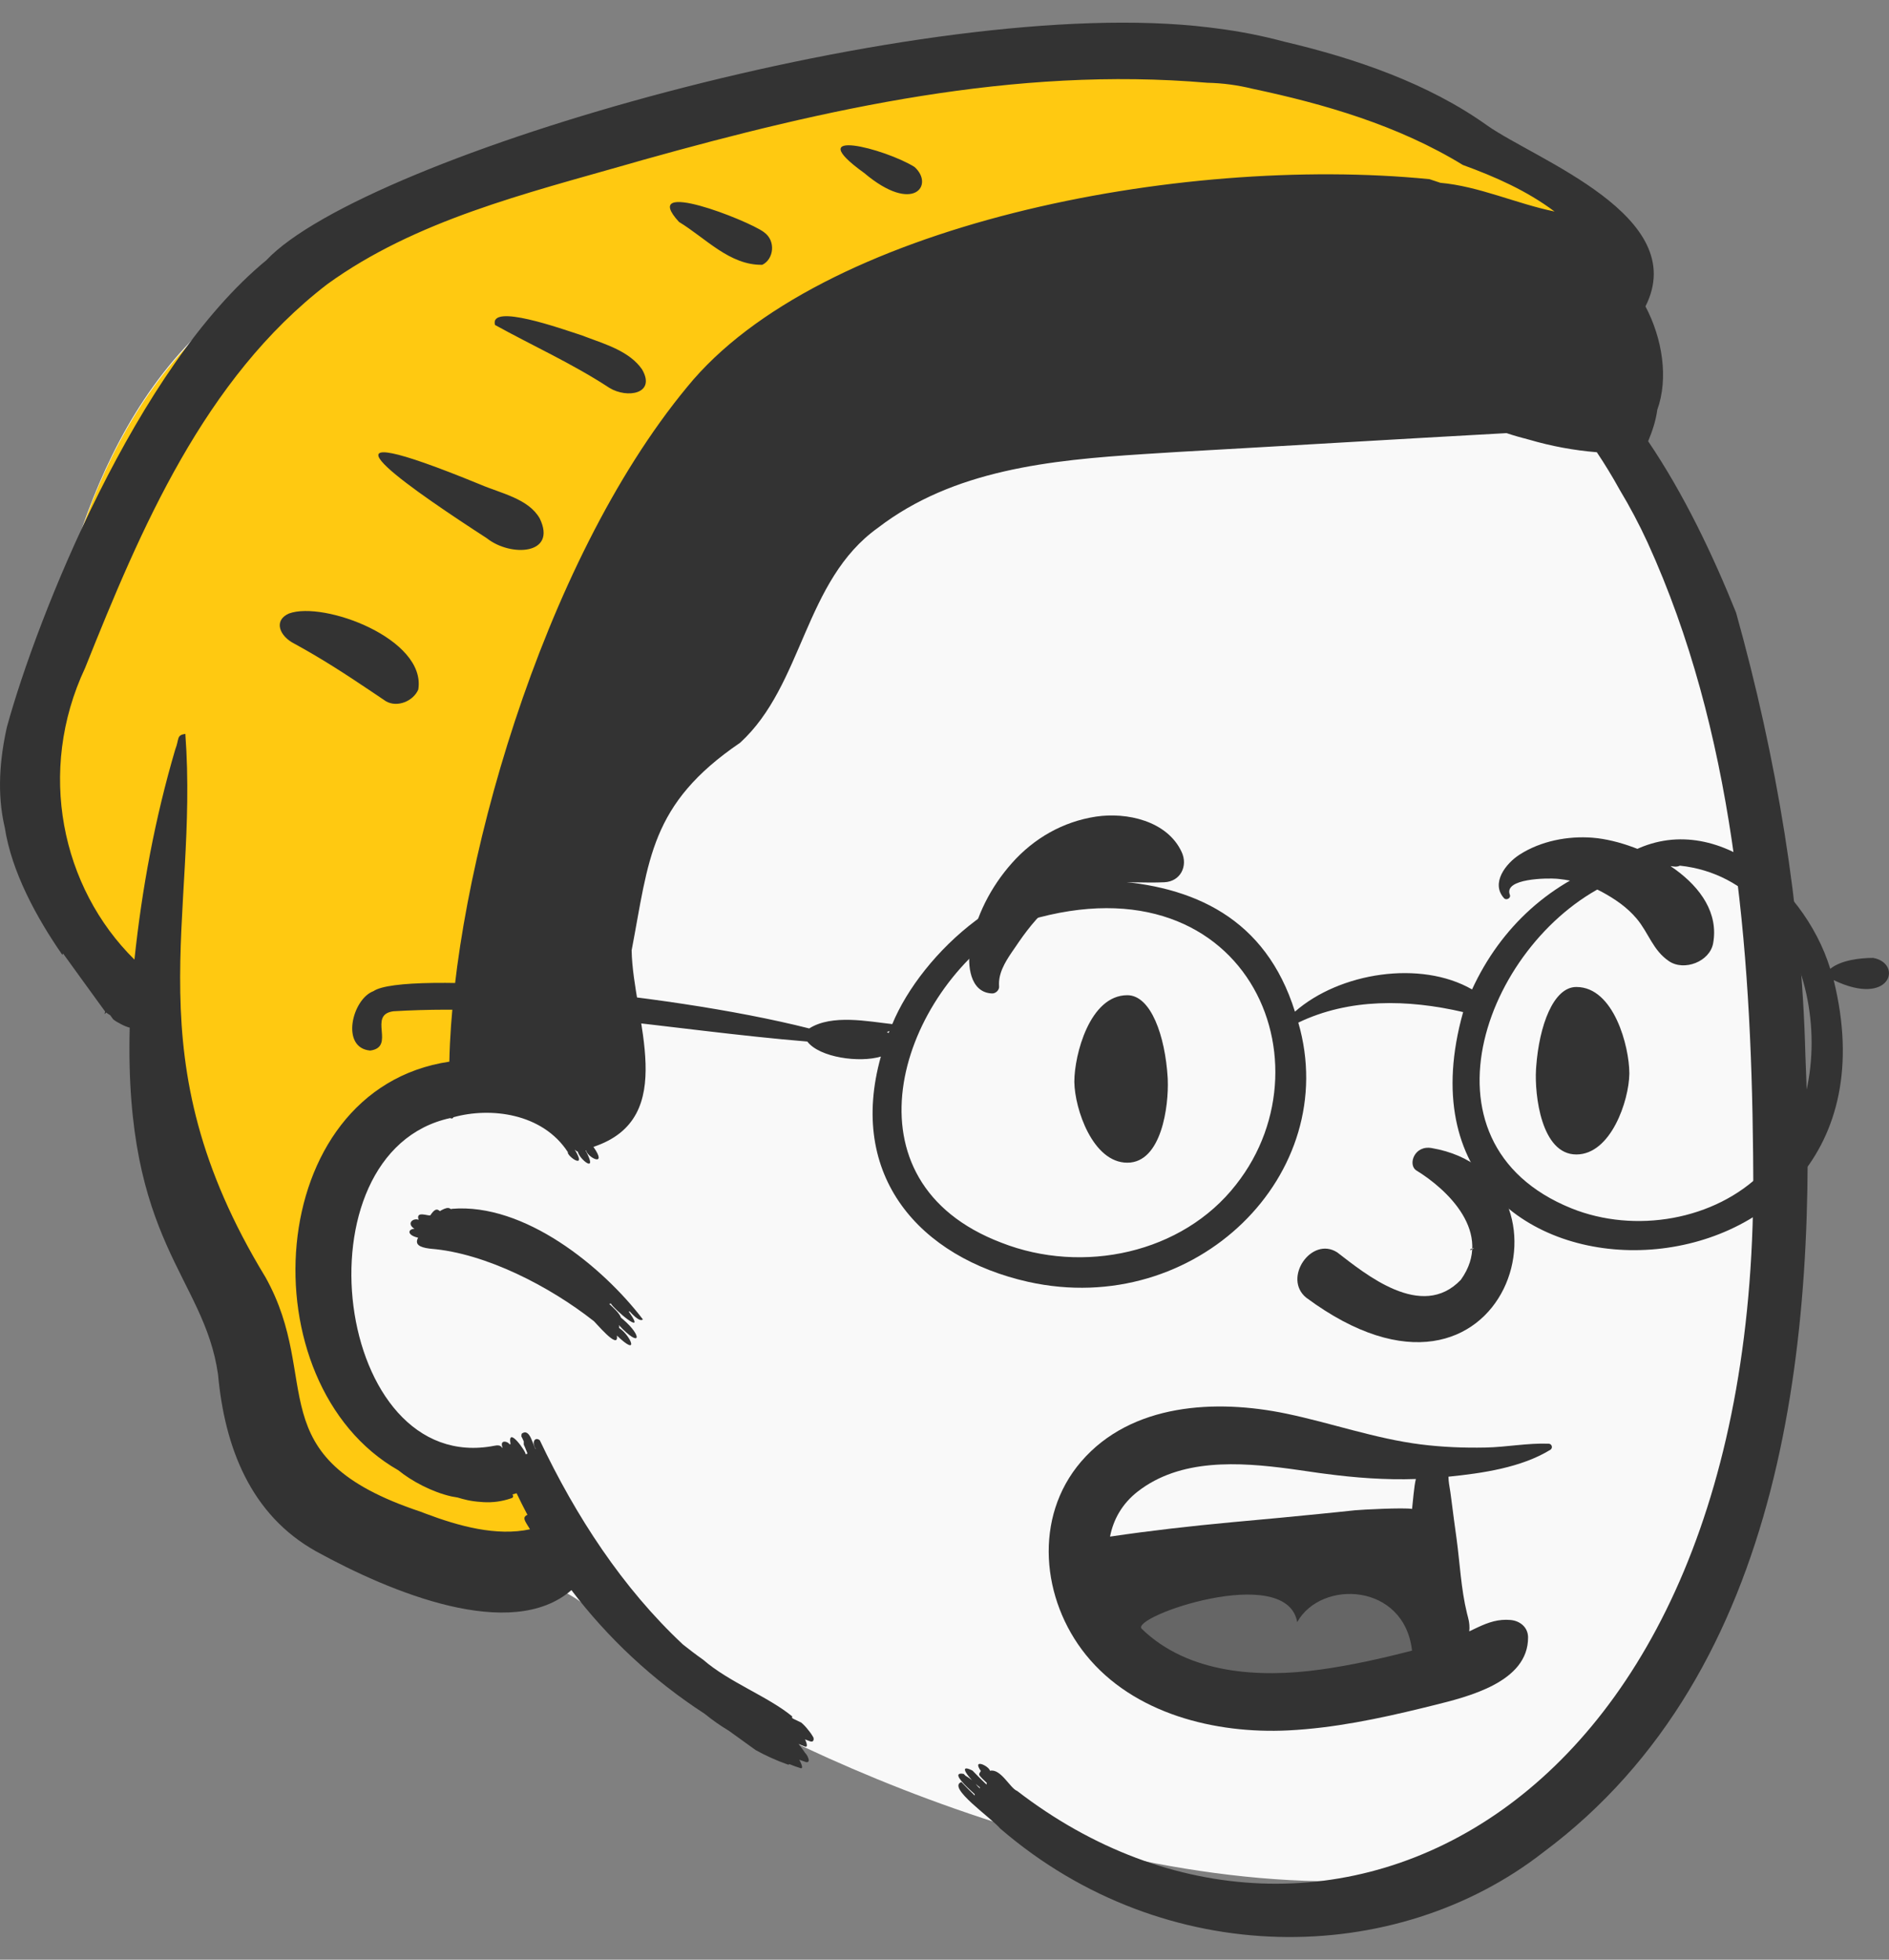 <svg width="54" height="56" viewBox="0 0 54 56" fill="none" xmlns="http://www.w3.org/2000/svg">
<rect x="0" y="0" width="54" height="56" fill="#808080" stroke="none"/>
<path fill-rule="evenodd" clip-rule="evenodd" d="M30.421 1.552C35.665 1.552 41.958 4.099 42.493 4.15L42.507 4.151C42.788 4.151 43.888 4.991 45.806 6.67L43.729 10.731L43.897 10.892C44.702 11.665 45.388 12.369 45.931 12.925C50.357 17.459 51.153 35.265 50.11 41.474C49.066 47.684 47.134 53.76 38.138 53.76C29.143 53.76 19.135 48.339 17.593 46.651C16.565 45.526 15.411 44.987 14.13 45.034C14.077 44.967 14.025 44.901 13.973 44.835L13.785 44.808C12.012 44.551 10.741 44.204 9.973 43.769C8.474 42.919 6.825 38.449 6.825 37.464C6.825 36.49 4.364 29.398 4.315 28.648L4.314 28.627C4.314 28 1.099 25.116 1.099 24.2C1.099 23.284 0.45 23.34 1.099 20.113L1.287 19.165C1.977 15.729 3.327 10.039 8.474 7.567C14.13 4.85 25.124 1.552 30.421 1.552Z" fill="#F9F9F9"/>
<path fill-rule="evenodd" clip-rule="evenodd" d="M30.421 1.586C35.665 1.586 41.958 4.133 42.492 4.184L42.507 4.185C42.788 4.185 43.888 5.025 45.806 6.704L45.34 7.615C35.015 7.818 27.908 8.659 24.02 10.138C19.512 11.852 16.682 18.365 15.531 29.677C13.956 30.424 12.381 31.408 10.806 32.628C9.231 33.848 8.832 34.478 9.61 34.518C9.542 37.133 9.751 38.959 10.236 39.996C10.722 41.033 12.402 41.644 15.276 41.827L16.006 44.278L15.905 45.414C15.343 45.16 14.751 45.045 14.13 45.068C14.077 45.002 14.025 44.935 13.973 44.869L13.785 44.842C12.012 44.585 10.741 44.239 9.973 43.803C8.474 42.953 6.825 38.483 6.825 37.499C6.825 36.524 4.364 29.433 4.315 28.682L4.314 28.661C4.314 28.034 1.099 25.15 1.099 24.234C1.099 23.319 0.45 23.374 1.099 20.147L1.287 19.199C1.977 15.763 3.327 10.073 8.474 7.601C14.13 4.884 25.124 1.586 30.421 1.586Z" fill="#FFC911"/>
<path fill-rule="evenodd" clip-rule="evenodd" d="M7.611 7.439C10.432 4.439 26.447 -0.202 34.549 0.782L34.792 0.813C35.438 0.895 36.076 1.02 36.705 1.189C38.737 1.665 40.837 2.385 42.517 3.588C43.919 4.572 48.342 6.18 47.038 8.755C47.522 9.673 47.702 10.807 47.376 11.711C47.334 12.023 47.238 12.311 47.115 12.609C48.148 14.136 48.966 15.863 49.628 17.506C50.785 21.64 51.504 25.943 51.61 30.161C51.961 38.175 51.084 47.747 44.119 52.929C39.911 56.213 33.32 56.323 28.592 52.252C28.323 51.934 27.062 51.075 27.483 50.924C27.608 51.057 27.737 51.186 27.868 51.313C27.862 51.299 27.861 51.285 27.863 51.27L27.74 51.157C27.508 50.942 27.207 50.63 27.549 50.691C27.565 50.708 27.581 50.724 27.597 50.741C27.67 50.785 27.725 50.823 27.767 50.856L27.79 50.874L27.783 50.867C27.585 50.656 27.467 50.44 27.762 50.578L27.801 50.597C27.933 50.735 28.066 50.868 28.202 50.997C28.2 50.982 28.202 50.967 28.21 50.95L28.083 50.828C27.96 50.706 27.979 50.706 28.039 50.607C27.776 50.238 28.267 50.458 28.301 50.602C28.608 50.529 28.878 51.106 29.076 51.177C37.743 57.855 50.322 51.929 50.118 33.321L50.115 32.957C50.056 27.007 49.556 20.892 47.1 15.506C46.861 14.987 46.594 14.482 46.3 13.994C46.098 13.628 45.881 13.271 45.648 12.923C44.995 12.87 44.351 12.751 43.716 12.565C43.498 12.51 43.283 12.449 43.067 12.377C39.919 12.55 36.84 12.737 33.683 12.914L32.697 12.976C30.022 13.148 27.256 13.424 25.098 15.082C22.98 16.591 22.97 19.567 21.157 21.225C18.572 22.983 18.553 24.568 18.056 27.159C18.093 29.113 19.444 31.951 16.964 32.773C17.382 33.37 16.799 33.083 16.753 32.873C16.749 32.875 16.744 32.876 16.74 32.876C17.113 33.57 16.565 33.133 16.517 32.91C16.487 32.902 16.458 32.88 16.429 32.851C16.804 33.46 16.197 33.034 16.233 32.923C15.507 31.805 14.013 31.631 12.96 31.927C12.947 31.967 12.901 31.971 12.871 31.95C8.394 32.922 9.549 42.211 14.138 41.313C14.334 41.273 14.329 41.367 14.368 41.377C14.262 41.098 14.561 41.211 14.558 41.27L14.576 41.269C14.591 41.268 14.585 41.266 14.595 41.27C14.493 40.699 15.07 41.526 15.024 41.56C15.042 41.549 15.062 41.543 15.079 41.541L15.06 41.487C14.964 41.231 14.972 41.337 14.973 41.191C14.901 41.01 14.896 41.089 14.912 40.971C15.165 40.775 15.24 41.371 15.324 41.414C15.18 41.212 15.294 41.047 15.431 41.157C16.464 43.335 17.799 45.382 19.524 46.994C19.713 47.144 19.904 47.29 20.102 47.429C20.836 48.069 21.962 48.481 22.648 49.049C22.648 49.058 22.644 49.07 22.637 49.081L22.653 49.096L22.669 49.111L22.907 49.226C22.978 49.286 23.041 49.353 23.097 49.427C23.157 49.496 23.209 49.572 23.254 49.653C23.276 49.752 23.227 49.793 23.134 49.751C23.092 49.736 23.052 49.72 23.011 49.705C23.013 49.708 23.014 49.711 23.016 49.713C23.03 49.733 23.121 49.945 23.016 49.91L23.003 49.906C22.946 49.884 22.889 49.861 22.832 49.839C22.899 49.922 22.96 50.012 23.014 50.089C23.071 50.148 23.107 50.219 23.121 50.299C23.118 50.343 23.094 50.362 23.049 50.356C22.981 50.334 22.915 50.31 22.848 50.286L22.867 50.322C22.914 50.415 22.981 50.572 22.862 50.519C22.76 50.488 22.662 50.451 22.563 50.411C22.555 50.428 22.538 50.434 22.506 50.418C22.193 50.307 21.891 50.171 21.601 50.01C21.347 49.825 21.091 49.643 20.835 49.458C20.595 49.314 20.363 49.153 20.142 48.972C18.661 48.014 17.364 46.796 16.335 45.439C14.614 46.932 11.174 45.506 9.046 44.337C7.164 43.292 6.424 41.361 6.233 39.278C5.835 36.474 3.549 35.515 3.708 29.363C3.705 29.364 3.701 29.364 3.696 29.364C3.613 29.339 3.532 29.306 3.456 29.264C3.378 29.226 3.304 29.182 3.235 29.128L3.149 29.009C3.105 28.985 3.065 28.959 3.035 28.933L3.019 28.953C2.969 29.014 3.002 28.923 3.005 28.905L2.857 28.702C2.505 28.221 2.118 27.68 1.803 27.247L1.793 27.265C1.786 27.278 1.783 27.288 1.786 27.292C1.037 26.213 0.332 24.911 0.137 23.65C-0.094 22.678 -0.004 21.677 0.197 20.777C1.062 17.626 3.893 10.496 7.611 7.439ZM27.939 51.017L27.892 50.976L27.933 51.027C27.955 51.054 27.977 51.078 28.013 51.103C28.011 51.095 28.011 51.086 28.012 51.077C27.988 51.059 27.964 51.039 27.939 51.017ZM34.513 2.365C29.018 1.892 23.614 3.105 18.371 4.573L18.009 4.677C15.028 5.53 11.876 6.297 9.356 8.121C5.836 10.823 4.019 15.121 2.432 19.089C1.047 22.038 1.755 25.362 3.843 27.421C4.06 25.375 4.43 23.389 5.009 21.419C5.13 21.111 5.038 21.011 5.298 20.971C5.692 26.279 3.755 30.202 7.587 36.494C9.249 39.463 7.325 41.635 12.02 43.197L12.147 43.246C13.125 43.615 14.193 43.907 15.151 43.701L15.065 43.561C14.977 43.417 14.951 43.347 15.078 43.285C15.075 43.278 15.07 43.271 15.065 43.263C14.962 43.068 14.863 42.871 14.768 42.671C14.729 42.684 14.691 42.694 14.651 42.704C14.677 42.752 14.68 42.8 14.607 42.817C14.349 42.906 14.084 42.941 13.813 42.925L13.755 42.92C13.448 42.901 13.255 42.845 13.082 42.793C13.025 42.784 12.967 42.775 12.911 42.763C12.355 42.639 11.767 42.325 11.386 42.014C7.045 39.543 7.494 31.133 12.845 30.338C12.954 25.043 15.468 16.109 19.639 11.063C23.409 6.422 33.702 4.41 40.863 5.12C40.968 5.154 41.072 5.189 41.176 5.224C42.281 5.323 43.334 5.816 44.44 6.045C43.646 5.449 42.745 5.052 41.818 4.714C39.969 3.582 37.851 2.969 35.804 2.536C35.38 2.432 34.95 2.374 34.513 2.365ZM12.6 34.592C12.887 34.435 12.854 34.587 12.921 34.543C14.99 34.373 17.221 36.189 18.378 37.703C18.287 37.798 18.039 37.516 17.996 37.471C17.99 37.477 17.983 37.482 17.976 37.484L18.008 37.53C18.477 38.204 17.548 37.411 17.461 37.247C17.445 37.255 17.43 37.26 17.413 37.257C17.486 37.329 17.711 37.518 17.75 37.652L17.81 37.702C18.372 38.184 18.326 38.548 17.687 37.862C17.702 37.894 17.708 37.923 17.697 37.947L17.719 37.961C18.033 38.181 18.292 38.794 17.635 38.165C17.703 38.625 16.985 37.736 16.962 37.742C15.718 36.764 13.887 35.813 12.327 35.685L12.273 35.679C11.987 35.642 11.851 35.557 11.952 35.369C11.599 35.285 11.682 35.111 11.849 35.117C11.6 34.953 11.824 34.796 11.968 34.857C11.869 34.582 12.267 34.765 12.303 34.727C12.51 34.408 12.565 34.674 12.6 34.592ZM8.262 17.531C9.256 17.166 12.192 18.258 11.957 19.704C11.817 20.036 11.356 20.227 11.032 20.039L10.61 19.755C9.874 19.261 9.211 18.828 8.421 18.397C7.991 18.184 7.806 17.73 8.262 17.531ZM13.917 15.381L13.533 15.131C11.462 13.772 8.533 11.714 13.726 13.844C14.318 14.098 15.105 14.248 15.428 14.813C15.935 15.854 14.6 15.924 13.917 15.381ZM14.15 9.286C13.983 8.654 16.052 9.395 16.654 9.591L16.745 9.626C17.331 9.844 18.002 10.047 18.353 10.554C18.763 11.254 17.932 11.398 17.418 11.082C16.363 10.391 15.206 9.87 14.15 9.286ZM19.409 6.341C18.245 5.067 21.36 6.288 21.827 6.626L21.84 6.636C22.189 6.882 22.118 7.411 21.791 7.567C20.86 7.584 20.175 6.807 19.409 6.341ZM24.706 4.945C22.856 3.613 25.294 4.246 26.14 4.769C26.717 5.279 26.123 6.14 24.706 4.945Z" fill="#333333"/>
<path fill-rule="evenodd" clip-rule="evenodd" d="M31.444 42.876C32.071 41.624 35.255 41.279 40.998 41.842L41.726 47.812C38.955 48.702 36.745 49.054 35.095 48.868C32.621 48.588 30.505 44.754 31.444 42.876Z" fill="#F9F9F9"/>
<path fill-rule="evenodd" clip-rule="evenodd" d="M32.047 46.011C31.75 45.374 37.908 43.638 39.815 44.824C41.086 45.615 41.523 46.55 41.126 47.629C35.779 48.848 32.753 48.309 32.047 46.011Z" fill="#666666"/>
<path fill-rule="evenodd" clip-rule="evenodd" d="M30.907 41.765C32.345 40.095 34.766 39.978 36.771 40.396C38.058 40.664 39.311 41.111 40.618 41.276C41.229 41.353 41.846 41.377 42.461 41.365C43.065 41.354 43.67 41.232 44.272 41.255C44.364 41.258 44.399 41.38 44.319 41.429C43.493 41.937 42.381 42.099 41.406 42.198C41.409 42.271 41.413 42.341 41.423 42.401C41.45 42.56 41.474 42.718 41.493 42.879C41.538 43.24 41.587 43.601 41.637 43.962C41.734 44.672 41.765 45.405 41.936 46.103L41.966 46.219C42.006 46.366 42.015 46.498 42.001 46.617L42.041 46.599L42.166 46.539L42.249 46.5C42.548 46.361 42.834 46.26 43.187 46.293C43.455 46.319 43.68 46.502 43.682 46.788C43.689 48.074 41.956 48.488 40.965 48.734L40.674 48.806C39.412 49.114 38.124 49.383 36.826 49.448C34.743 49.551 32.403 48.977 31.041 47.288C29.77 45.711 29.537 43.358 30.907 41.765ZM40.365 47.168C40.146 45.232 37.767 45.125 37.083 46.353C36.779 44.642 32.286 46.205 32.638 46.545C33.969 47.835 35.99 47.951 37.727 47.712C38.612 47.591 39.497 47.393 40.365 47.168ZM37.724 42.094L37.126 42.008L36.891 41.975C35.408 41.776 33.74 41.674 32.521 42.624C32.076 42.971 31.826 43.424 31.732 43.91C32.886 43.739 34.044 43.609 35.205 43.5L35.522 43.471C36.248 43.406 36.974 43.337 37.7 43.264L38.216 43.212L38.732 43.158C38.913 43.139 40.136 43.077 40.366 43.119C40.391 42.912 40.423 42.465 40.475 42.264C39.606 42.294 38.741 42.229 37.877 42.114L37.724 42.094ZM40.478 33.44C41.364 33.979 42.715 35.235 41.761 36.571C40.639 37.749 39.023 36.398 38.227 35.788C37.488 35.314 36.658 36.532 37.343 37.084C43.098 41.345 45.433 33.581 40.926 32.807C40.43 32.721 40.246 33.273 40.478 33.44ZM42.064 35.71L42.107 35.687L42.121 35.678C42.146 35.662 42.13 35.664 42.074 35.683L42.031 35.699V35.728C42.042 35.722 42.054 35.717 42.064 35.71ZM30.712 30.923L30.712 30.897C30.714 30.148 31.149 28.439 32.227 28.439C32.9 28.439 33.309 29.602 33.38 30.801L33.382 30.85C33.413 31.596 33.209 33.225 32.227 33.225C31.235 33.225 30.722 31.682 30.712 30.923ZM46.577 30.688L46.577 30.662C46.575 29.913 46.139 28.204 45.062 28.204C44.405 28.204 44.001 29.31 43.915 30.477L43.909 30.566C43.867 31.287 44.058 32.99 45.062 32.99C46.054 32.99 46.567 31.447 46.577 30.688ZM31.327 23.336C32.206 23.202 33.371 23.456 33.781 24.35C33.964 24.748 33.747 25.189 33.287 25.211C32.174 25.264 31.176 25.017 30.199 25.74C29.779 26.052 29.425 26.483 29.128 26.913L29.016 27.077L28.923 27.212C28.722 27.508 28.531 27.83 28.561 28.187C28.57 28.293 28.462 28.393 28.359 28.389C27.719 28.363 27.65 27.56 27.734 27.078C27.891 26.183 28.324 25.343 28.924 24.667C29.554 23.956 30.386 23.479 31.327 23.336ZM43.439 24.422C44.046 24.032 44.821 23.882 45.532 23.939C46.932 24.052 49.282 25.243 48.973 26.954C48.878 27.481 48.144 27.76 47.711 27.467C47.246 27.152 47.133 26.663 46.787 26.252C46.511 25.923 46.161 25.686 45.786 25.483C45.417 25.283 44.99 25.162 44.571 25.118L44.501 25.111C44.249 25.09 42.975 25.096 43.162 25.571C43.199 25.664 43.06 25.738 42.996 25.668C42.606 25.236 43.048 24.673 43.439 24.422Z" fill="#333333"/>
<path fill-rule="evenodd" clip-rule="evenodd" d="M50.385 33.504C49.019 34.869 46.739 35.261 44.921 34.529C40.254 32.643 42.539 26.76 46.138 25.181C46.587 25.072 47.188 24.815 47.736 24.757C47.785 24.733 47.893 24.801 48.023 24.737C51.992 25.166 52.896 31.124 50.385 33.504ZM35.333 33.853C33.801 35.819 30.952 36.425 28.625 35.511C24.027 33.76 25.658 28.544 28.803 26.499C35.449 24.084 38.193 30.229 35.333 33.853ZM25.366 29.498C25.361 29.496 25.357 29.495 25.353 29.493C25.377 29.483 25.401 29.472 25.426 29.462C25.418 29.482 25.409 29.501 25.402 29.521C25.39 29.513 25.379 29.504 25.366 29.498ZM53.549 27.373C53.173 27.374 52.632 27.434 52.321 27.685C51.555 25.187 48.728 22.875 46.27 24.561C44.334 25.163 42.898 26.499 42.081 28.274C40.609 27.427 38.294 27.789 37.018 28.909C36.182 26.237 34.124 25.302 31.675 25.163C29.002 24.74 26.338 27.251 25.507 29.265C24.816 29.189 23.783 28.976 23.133 29.389C18.912 28.318 11.534 27.728 10.676 28.323C10.064 28.55 9.729 29.946 10.583 30.021C11.327 29.919 10.496 28.998 11.246 28.898C15.243 28.658 19.123 29.437 23.078 29.763C23.431 30.223 24.572 30.376 25.181 30.192C24.222 33.609 26.291 35.933 29.392 36.63C34.193 37.696 38.37 33.542 37.114 29.222C38.569 28.522 40.241 28.552 41.826 28.921C39.178 38.344 54.87 37.922 52.419 28.008C54.05 28.793 54.404 27.532 53.549 27.373Z" fill="#333333"/>
</svg>
